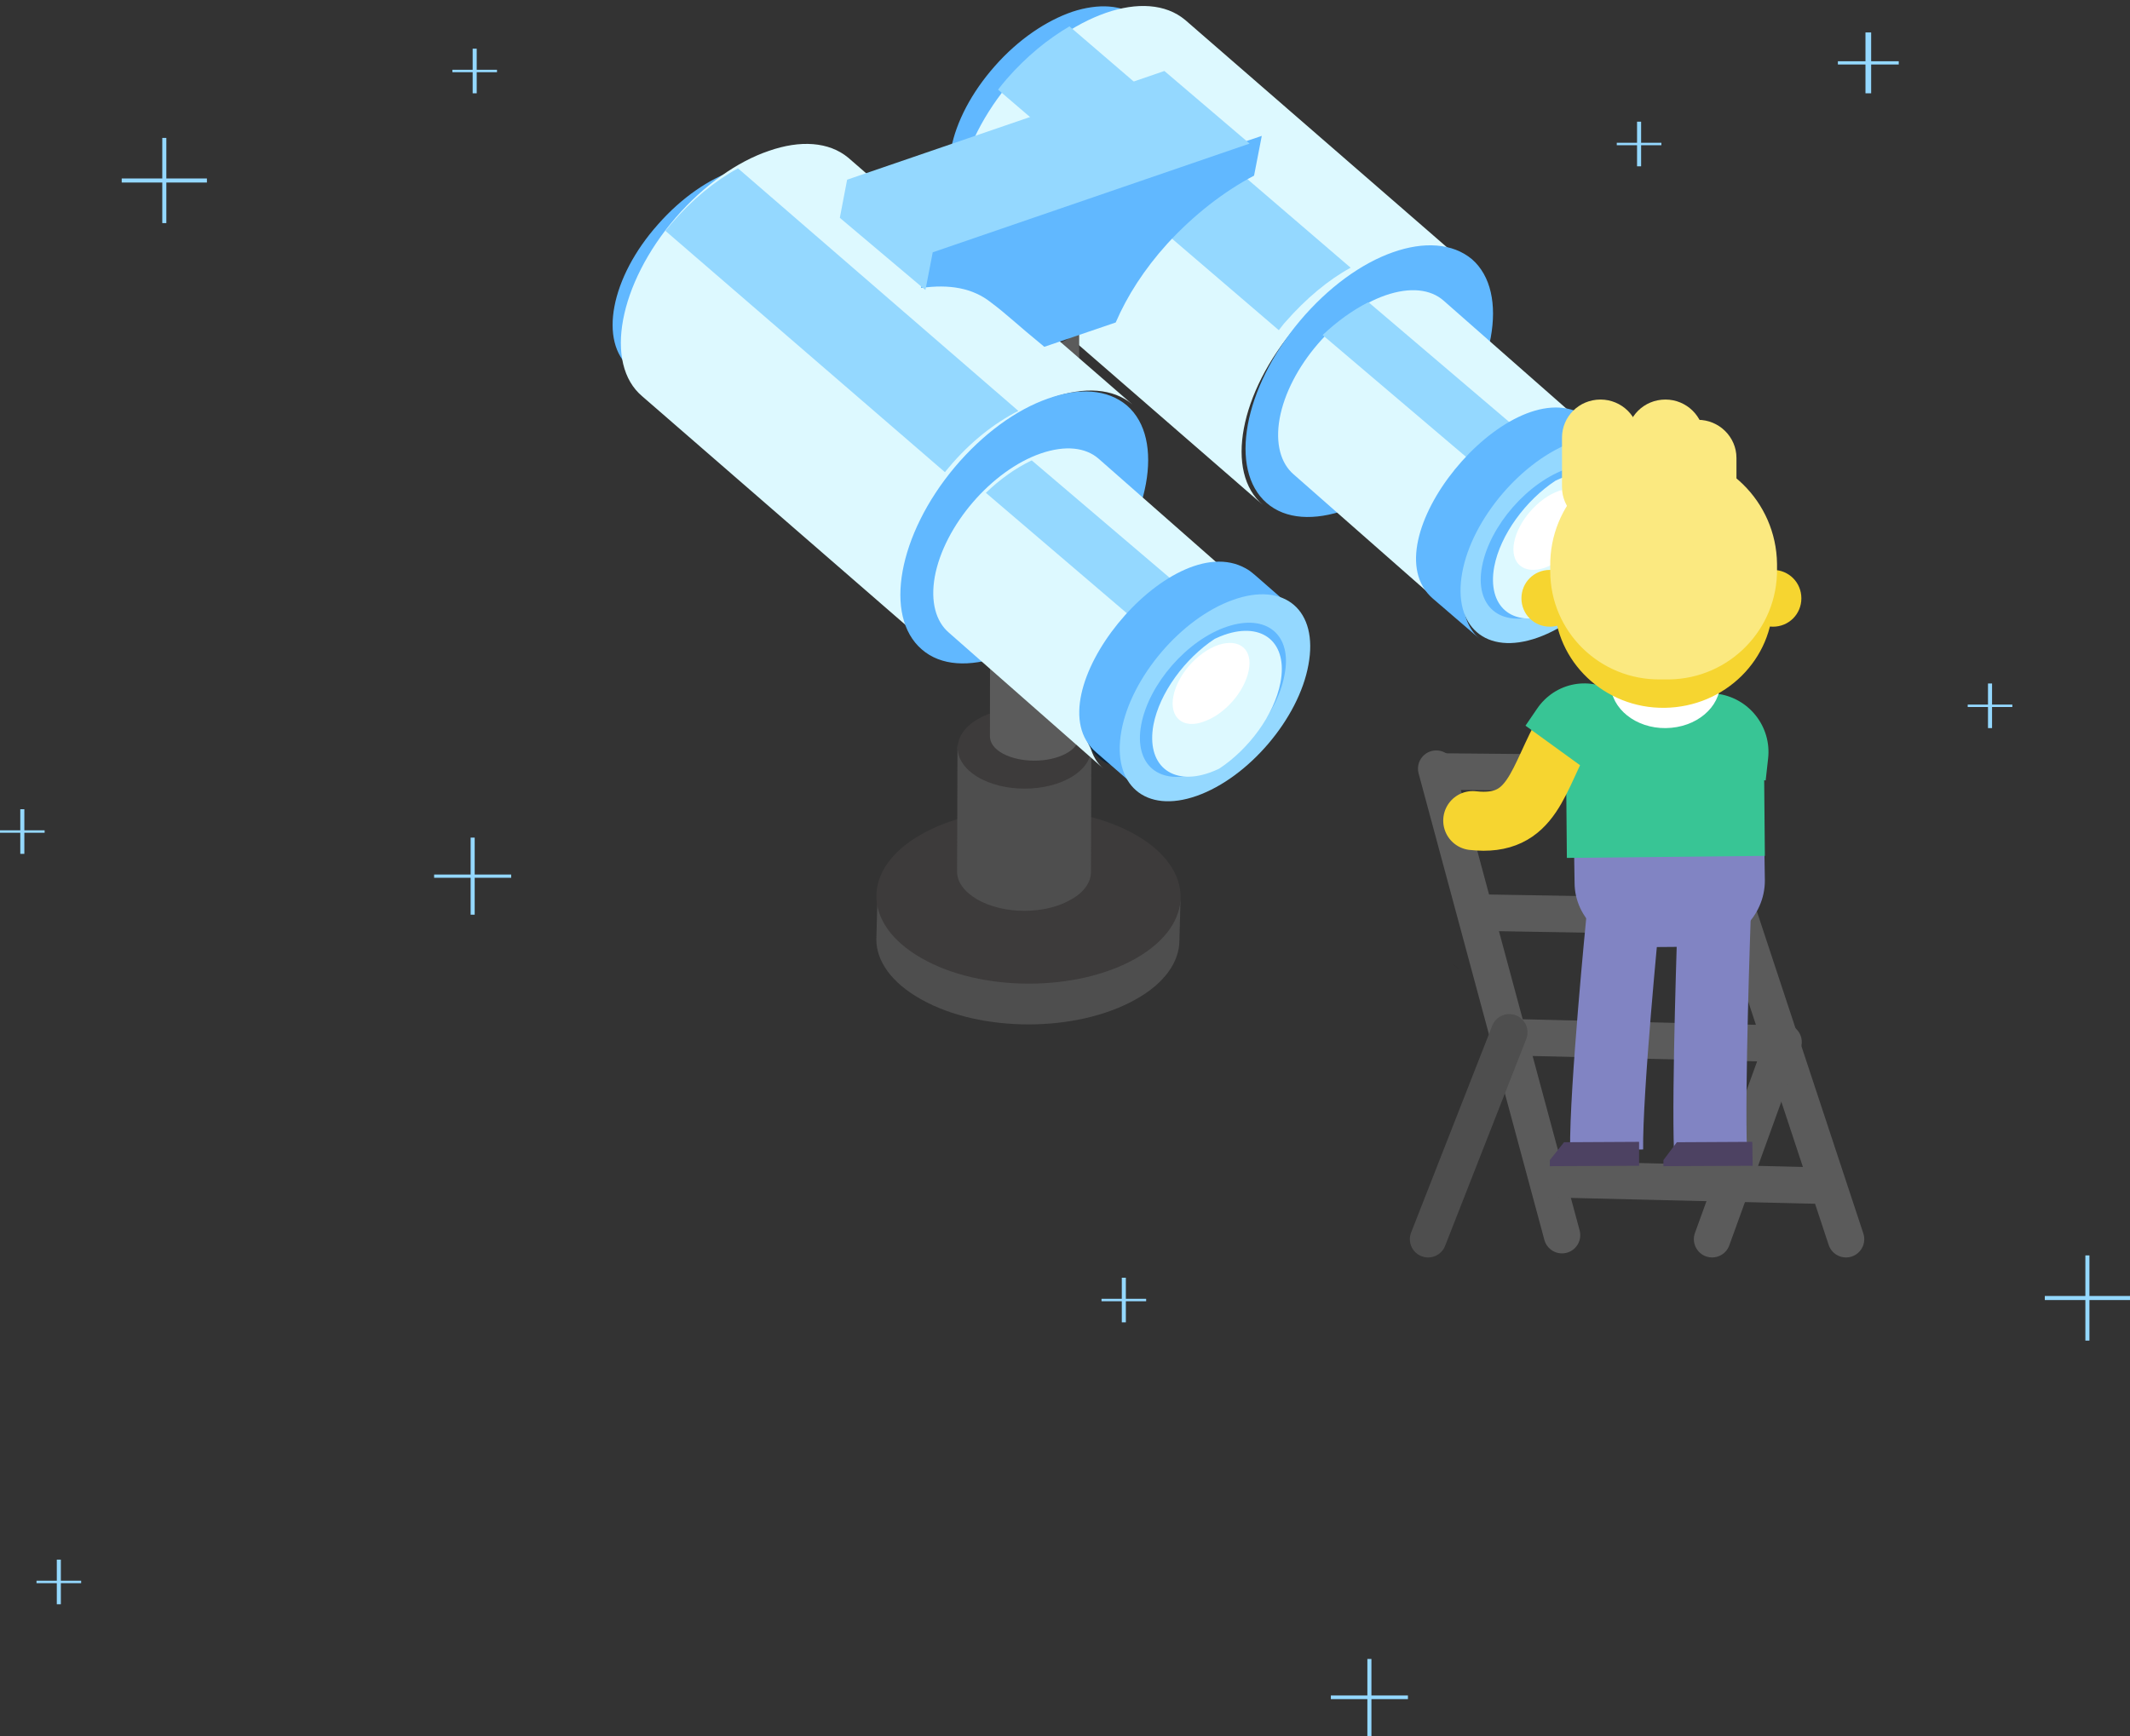 <?xml version="1.0" encoding="utf-8"?>
<!-- Generator: Adobe Illustrator 24.0.3, SVG Export Plug-In . SVG Version: 6.00 Build 0)  -->
<svg version="1.1" id="Layer_1" xmlns="http://www.w3.org/2000/svg" xmlns:xlink="http://www.w3.org/1999/xlink" x="0px" y="0px"
	 viewBox="0 0 525 428" style="enable-background:new 0 0 525 428;" xml:space="preserve">
<rect x="0" y="0" width="525" height="428" fill="#333333" stroke="none"/>
<style type="text/css">
	.st0{fill:#61B8FF;}
	.st1{fill:#DDF9FF;}
	.st2{fill:#94D8FF;}
	.st3{opacity:0.2;enable-background:new    ;}
	.st4{fill:#4E4E4E;}
	.st5{fill:#3D3B3B;}
	.st6{fill:#5B5B5B;}
	.st7{fill:#0B243A;}
	.st8{fill:#FFFFFF;}
	.st9{fill:none;stroke:#5B5B5B;stroke-width:9;stroke-linecap:round;stroke-linejoin:round;}
	.st10{fill:none;stroke:#4E4E4E;stroke-width:9;stroke-linecap:round;stroke-linejoin:round;}
	.st11{fill:none;stroke:#8184C3;stroke-width:18;}
	.st12{fill:#4D4262;}
	.st13{fill:#8184C3;}
	.st14{fill:#38C595;}
	.st15{fill:none;stroke:#F6D530;stroke-width:14.549;stroke-linecap:round;}
	.st16{fill:#F6D530;}
	.st17{fill:#FBE980;}
	.st18{fill-rule:evenodd;clip-rule:evenodd;fill:#94D8FF;}
</style>
<title>Group 3</title>
<g id="Page-1">
	<g id="Screen-Time-Calculator-V2-2" transform="translate(-759, -698)">
		<g id="Group-3" transform="translate(759, 698)">
			<g id="graphics" transform="translate(151, 0)">
				<path id="Path" class="st0" d="M129.6,4.3c-3.9-3.2-9.9-3.5-16.3-1.4c-6.4,2.2-13.3,6.8-19.1,13.4c-11.6,13.1-14.8,29-6.8,35.5
					l4.4,3.7C83.9,49,87,33.1,98.6,20c5.8-6.5,12.7-11.2,19.1-13.4c6.4-2.2,12.3-1.9,16.3,1.4L129.6,4.3z"/>
				<path id="Path_1_" class="st0" d="M116.3,6.9c6.4-2.2,12.3-1.9,16.3,1.4c7.9,6.6,4.8,22.8-6.8,36.2
					c-5.8,6.7-12.7,11.4-19.2,13.6c-6.4,2.2-12.3,1.9-16.3-1.4c-7.9-6.6-4.8-22.8,6.8-36.2C103.1,13.9,109.9,9.2,116.3,6.9z"/>
				<path id="Path_2_" class="st1" d="M98.5,19.7c7-8.1,15.3-13.8,23-16.5c7.7-2.7,14.8-2.3,19.6,1.7l70,60.8
					c-4.7-4-11.9-4.4-19.6-1.7c-7.7,2.7-15.9,8.4-23,16.5c-14,16.3-17.7,36-8.2,44L90.3,63.7C80.8,55.6,84.5,36,98.5,19.7z"/>
				<path id="Path_3_" class="st0" d="M192.3,62.2c-7.7,2.7-15.9,8.6-22.9,16.9c-13.9,16.6-17.6,36.7-8.2,44.9
					c4.7,4.1,11.8,4.4,19.5,1.7c7.7-2.7,15.9-8.6,22.9-16.9c13.9-16.6,17.6-36.7,8.2-44.9C207,59.9,199.9,59.5,192.3,62.2z"/>
				<path id="Path_4_" class="st1" d="M190.5,72.8c6.1-2.1,11.1-1.5,14.3,1.3l38.2,33.6c-3.2-2.8-8.2-3.4-14.3-1.3
					c-12.1,4.2-23.8,17.9-26.1,30.4c-1.1,6.2,0.2,11,3.4,13.7l-38.2-33.6c-3.1-2.7-4.5-7.5-3.4-13.7C166.7,90.6,178.4,77,190.5,72.8
					z"/>
				<path id="Path_5_" class="st2" d="M186.3,74.5c-4,2-7.8,4.8-11.3,8.1l39.9,33.9c3.4-3.3,7.2-6.2,11.1-8.2L186.3,74.5z"/>
				<path id="Path_6_" class="st2" d="M112.6,6.5c-5.3,3.1-10.6,7.4-15.4,12.9c-0.8,0.9-1.5,1.8-2.2,2.7l69.2,59.3
					c0.6-0.7,1.1-1.5,1.7-2.1c5-5.7,10.5-10.3,16-13.3L112.6,6.5z"/>
				<path id="Path_7_" class="st3" d="M207,237.7c0.7,0.4,1.4,0.9,2,1.7C208.4,238.6,207.7,238,207,237.7z"/>
				<path id="Path_8_" class="st4" d="M140,220.7l-0.3,11.1c0,5.3-3.6,10.6-10.8,14.6c-14.6,8.2-38.2,8.2-52.8,0
					c-7.4-4.1-11.1-9.5-11.1-14.8l0.3-11.1c0,5.3,3.7,10.7,11.1,14.8c14.6,8.1,38.3,8.1,52.8,0C136.4,231.2,140,226,140,220.7z"/>
				<path id="Path_9_" class="st5" d="M128.9,205.8c14.7,8.4,14.8,22,0.2,30.4c-14.6,8.4-38.4,8.4-53,0c-14.7-8.4-14.8-22-0.2-30.4
					C90.5,197.4,114.2,197.4,128.9,205.8z"/>
				<path id="Path_10_" class="st4" d="M118,183.6l-0.1,31.4c0,2.4-1.6,4.9-4.8,6.7c-6.4,3.8-16.8,3.8-23.3,0
					c-3.2-1.9-4.9-4.3-4.9-6.8l0.1-31.4c0,2.5,1.6,4.9,4.9,6.8c6.4,3.7,16.8,3.7,23.3,0C116.4,188.4,118,186,118,183.6z"/>
				<path id="Path_11_" class="st5" d="M113.1,177.4c6.4,3.9,6.5,10.2,0.1,14.1c-6.4,3.9-16.9,3.9-23.3,0
					c-6.4-3.9-6.5-10.2-0.1-14.1C96.3,173.5,106.7,173.5,113.1,177.4z"/>
				<path id="Path_12_" class="st6" d="M115,79.6l-0.1,102c0,1.6-1.1,3.1-3.2,4.2c-4.3,2.3-11.2,2.3-15.5,0
					c-2.2-1.2-3.2-2.7-3.2-4.3l0.1-102c0,1.6,1.1,3.1,3.2,4.3c4.3,2.3,11.2,2.3,15.5,0C113.9,82.6,115,81.1,115,79.6z"/>
				<path id="Path_13_" class="st4" d="M112.8,73.3c4.3,2.3,4.3,6.2,0.1,8.5c-4.3,2.3-11.2,2.3-15.6,0c-4.3-2.3-4.3-6.2-0.1-8.5
					S108.5,70.9,112.8,73.3z"/>
				<path id="Path_14_" class="st7" d="M228.4,104.8c-12.5,4.3-24.5,18.2-27,31.1c-2.4,12.8,5.8,19.7,18.2,15.4
					c12.4-4.3,24.5-18.2,27-31.1C249,107.4,240.9,100.5,228.4,104.8z"/>
				<path id="Path_15_" class="st0" d="M239,102.1c1.6,0.9,1.2,0.7,13,11c-11.3-9.7-38,9.1-41.9,30.1c-1.2,6.5,0.2,11.4,3.5,14.2
					l-11.4-9.8C186.1,133.7,220.4,91.7,239,102.1z"/>
				<path id="Path_16_" class="st2" d="M236.9,108.9c-12.7,4.5-25.1,19-27.5,32.3c-2.4,13.3,5.9,20.5,18.6,16
					c12.7-4.5,25.1-19,27.5-32.3C258,111.5,249.7,104.3,236.9,108.9z"/>
				<path id="Path_17_" class="st0" d="M235.4,115.5c-9.8,3.3-19.2,14.1-21.1,24.1c-1.9,9.9,4.5,15.3,14.3,11.9
					c9.8-3.3,19.2-14.1,21-24.1C251.6,117.5,245.2,112.2,235.4,115.5z"/>
				<path id="Path_18_" class="st1" d="M217.3,139.7c1.5-7.9,7.8-16.4,15.1-21.2c0.8-0.4,1.6-0.7,2.4-1c9.5-3.3,15.7,2,13.8,11.8
					c-1.5,7.9-7.8,16.4-15.1,21.2c-0.8,0.4-1.6,0.7-2.4,1C221.7,154.8,215.5,149.5,217.3,139.7z"/>
				<path id="Path_19_" class="st8" d="M233.3,121c-5.2,1.8-10.1,7.5-11.1,12.7c-1,5.2,2.4,8,7.5,6.3c5.2-1.8,10.1-7.5,11.1-12.7
					C241.8,122.1,238.5,119.3,233.3,121z"/>
				<path id="Path_20_" class="st0" d="M46.6,43.3c-3.9-3.2-9.9-3.5-16.3-1.4S17,48.7,11.2,55.3c-11.7,13.1-14.7,29-6.8,35.5
					l4.4,3.7C0.9,88,4,72.1,15.6,59c5.8-6.5,12.7-11.2,19.1-13.4S47.1,43.7,51,47L46.6,43.3z"/>
				<path id="Path_21_" class="st0" d="M34.3,42.9c6.4-2.2,12.3-1.9,16.3,1.4c7.9,6.6,4.8,22.8-6.8,36.2
					C38,87.1,31.1,91.9,24.7,94.1c-6.4,2.2-12.3,1.9-16.3-1.4c-7.9-6.6-4.8-22.8,6.8-36.2C21.1,49.8,27.9,45.1,34.3,42.9z"/>
				<path id="Path_22_" class="st1" d="M15.5,53.7c7-8.1,15.3-13.9,23-16.5c7.7-2.7,14.8-2.3,19.6,1.7l70,60.8
					c-4.7-4-11.9-4.4-19.6-1.7c-7.7,2.7-15.9,8.4-23,16.5c-14.1,16.3-17.7,36-8.2,44l-70-60.8C-2.2,89.7,1.5,70,15.5,53.7z"/>
				<path id="Path_23_" class="st0" d="M107.2,98.3c-7.7,2.7-15.9,8.6-22.9,16.9c-13.9,16.6-17.6,36.7-8.1,44.9
					c4.7,4.1,11.8,4.4,19.5,1.7c7.7-2.7,15.9-8.6,22.9-16.9c13.9-16.6,17.6-36.7,8.2-44.9C122,95.9,114.9,95.5,107.2,98.3z"/>
				<path id="Path_24_" class="st1" d="M105.5,111.8c6.1-2.1,11.1-1.5,14.3,1.3l38.2,33.6c-3.2-2.8-8.2-3.4-14.3-1.3
					c-12.1,4.2-23.8,17.9-26.1,30.4c-1.1,6.2,0.2,11,3.4,13.7l-38.2-33.6c-3.1-2.7-4.5-7.5-3.4-13.7
					C81.7,129.6,93.4,116,105.5,111.8z"/>
				<path id="Path_25_" class="st2" d="M103.3,113.5c-4,1.9-7.9,4.7-11.3,8l39.8,34c3.3-3.3,7.2-6.2,11.2-8.2L103.3,113.5z"/>
				<path id="Path_26_" class="st2" d="M30.9,41.5c-5.7,3.1-11.3,7.7-16.4,13.6c-0.5,0.6-1,1.2-1.5,1.8l68.9,59.5
					c0.3-0.4,0.7-0.8,1-1.2c5.2-6.2,11.2-10.9,17.1-13.9L30.9,41.5z"/>
				<path id="Path_27_" class="st7" d="M143.4,141.8c-12.5,4.3-24.5,18.2-27,31c-2.4,12.8,5.8,19.7,18.2,15.4
					c12.4-4.3,24.5-18.2,27-31C164,144.4,155.8,137.4,143.4,141.8z"/>
				<path id="Path_28_" class="st0" d="M156,140.1c1.6,0.9,1.2,0.7,13,11c-11.3-9.7-38,9.1-41.9,30.1c-1.2,6.5,0.2,11.4,3.5,14.2
					l-11.4-9.9C103.1,171.7,137.3,129.7,156,140.1z"/>
				<path id="Path_29_" class="st2" d="M152.9,147.9c-12.7,4.5-25.1,19-27.5,32.3c-2.4,13.3,5.9,20.5,18.6,16
					c12.7-4.5,25.1-19,27.5-32.3C174,150.5,165.7,143.3,152.9,147.9z"/>
				<path id="Path_30_" class="st0" d="M151.4,154.5c-9.8,3.3-19.2,14.1-21.1,24.1s4.5,15.3,14.3,11.9c9.8-3.3,19.2-14.1,21-24.1
					C167.6,156.5,161.2,151.2,151.4,154.5z"/>
				<path id="Path_31_" class="st1" d="M133.3,178.7c1.5-7.9,7.8-16.4,15.1-21.2c0.8-0.4,1.6-0.7,2.4-1c9.5-3.3,15.7,2,13.8,11.8
					c-1.5,7.9-7.8,16.4-15.1,21.2c-0.8,0.4-1.6,0.7-2.4,1C137.7,193.8,131.5,188.5,133.3,178.7z"/>
				<path id="Path_32_" class="st8" d="M149.3,159c-5.2,1.8-10.1,7.4-11.1,12.7c-1,5.2,2.4,8.1,7.5,6.2c5.2-1.8,10.1-7.4,11.1-12.7
					C157.8,160.1,154.5,157.3,149.3,159z"/>
				<path id="Path_33_" class="st0" d="M160,33.5l-1.9,9.8c-7.4,3.9-14.8,9.6-21.4,16.8C131,66.4,126.8,73,124,79.5l-17.6,6
					c-7.2-5.9-9.1-7.9-13.1-10.9C88.8,71,83,70,76,71l1.9-9.7L160,33.5z"/>
				<polygon id="Path_34_" class="st2" points="157,35.4 136,17.5 57.8,44.3 56,53.7 77.1,71.5 78.9,62.2 				"/>
				<line id="Path_35_" class="st9" x1="203" y1="189.5" x2="234" y2="304.5"/>
				<line id="Path_36_" class="st9" x1="304" y1="305.5" x2="266" y2="190.5"/>
				<line id="Path_37_" class="st9" x1="267" y1="190.8" x2="204" y2="190.2"/>
				<line id="Path_38_" class="st9" x1="274" y1="226" x2="214.5" y2="225"/>
				<line id="Path_39_" class="st9" x1="288" y1="257.3" x2="221" y2="255.7"/>
				<line id="Path_40_" class="st9" x1="298" y1="292.3" x2="231" y2="290.7"/>
				<line id="Path_41_" class="st10" x1="221" y1="254.5" x2="201" y2="305.5"/>
				<line id="Path_42_" class="st9" x1="271" y1="305.5" x2="288.6" y2="256.9"/>
				<path id="Path_43_" class="st11" d="M271.5,226.5c0,0-1.5,42.5-0.9,57"/>
				<path id="Path_44_" class="st11" d="M249,226.5c0,0-4.2,42.4-4,57"/>
				<polygon id="Path_45_" class="st12" points="231,286 234.5,281.6 253,281.5 253,287.4 231,287.5 				"/>
				<polygon id="Path_46_" class="st12" points="259,286 262.3,281.6 280.9,281.5 281,287.4 259,287.5 				"/>
				<path id="Path_47_" class="st13" d="M254.6,233.5l12.2-0.1c9.6-0.1,17.2-7.4,17.2-16.3l-0.1-6.6L237,211l0.1,6.6
					C237.1,226.5,245,233.6,254.6,233.5z"/>
				<path id="Path_48_" class="st14" d="M264.8,170.5l-11.3,0.1c-10.3,0.1-18.6,8.3-18.5,18.3l0.2,22.6L284,211l-0.2-22.6
					C283.6,178.4,275.1,170.4,264.8,170.5z"/>
				<path id="Path_49_" class="st15" d="M235,179.5c-7.2,12.4-7.9,24.5-23,22.8"/>
				<path id="Path_50_" class="st14" d="M241,190.5l-16-11.6l2.8-4.1c4.5-6.7,13.4-8.3,19.8-3.7l4.4,3.2L241,190.5z"/>
				<path id="Path_51_" class="st14" d="M265,190.4l2.1-19.9l4.9,0.5c8,0.9,13.7,8.1,12.8,16l-0.6,5.4L265,190.4z"/>
				<path id="Path_52_" class="st8" d="M259.6,179.5c7.5-0.1,13.4-5.1,13.4-11.2c-0.1-6.1-6.2-10.9-13.6-10.8
					c-7.5,0.1-13.4,5.1-13.4,11.2C246.1,174.7,252.2,179.6,259.6,179.5z"/>
				<path id="Path_53_" class="st16" d="M286,154.5c3.9,0,7-3.1,7-7c0-3.9-3.1-7-7-7c-3.9,0-7,3.1-7,7
					C279,151.4,282.1,154.5,286,154.5z"/>
				<path id="Path_54_" class="st16" d="M259.3,174.5c14.9-0.2,26.8-12,26.7-26.4l-0.1-8.7c-0.2-14.4-12.3-26-27.2-25.9
					c-14.9,0.2-26.8,12-26.7,26.4l0.1,8.7C232.3,163.1,244.5,174.7,259.3,174.5z"/>
				<path id="Path_55_" class="st16" d="M231,154.5c3.9,0,7-3.1,7-7c0-3.9-3.1-7-7-7c-3.9,0-7,3.1-7,7
					C224,151.4,227.1,154.5,231,154.5z"/>
				<path id="Path_56_" class="st17" d="M258.3,167.5h2.1c14.9-0.2,26.8-12.4,26.6-27.3V139c-0.2-15.4-12.8-27.7-28.1-27.5h-0.3
					c-15.4,0.2-27.7,12.8-27.5,28.1v1.2C231.1,155.7,243.3,167.7,258.3,167.5z"/>
				<path id="Path_57_" class="st17" d="M267.5,103.5c5.2,0,9.5,4.2,9.5,9.4v12.2c0,5.2-4.2,9.4-9.5,9.4c-5.2,0-9.5-4.2-9.5-9.4
					v-12.2C258.1,107.7,262.3,103.5,267.5,103.5z"/>
				<path id="Path_58_" class="st17" d="M259.5,98.5c5.2,0,9.5,4.2,9.5,9.4v12.2c0,5.2-4.2,9.4-9.5,9.4c-5.2,0-9.5-4.2-9.5-9.4
					v-12.2C250,102.7,254.2,98.5,259.5,98.5z"/>
				<path id="Path_59_" class="st17" d="M243.5,98.5c5.2,0,9.5,4.2,9.5,9.4v12.2c0,5.2-4.2,9.4-9.5,9.4c-5.2,0-9.5-4.2-9.5-9.4
					v-12.2C234,102.7,238.2,98.5,243.5,98.5z"/>
			</g>
			<g id="Group" transform="translate(77, 265)">
				<rect id="Rectangle" x="39" y="-58.5" class="st18" width="1" height="19"/>
				<polygon id="Rectangle-Copy-4" class="st18" points="49,-49.4 49,-48.6 30,-48.6 30,-49.4 				"/>
			</g>
			<g id="Group-Copy" transform="translate(229.327, 339.287)">
				<rect id="Rectangle_1_" x="107.7" y="69.7" class="st18" width="1" height="19"/>
				<polygon id="Rectangle-Copy-4_1_" class="st18" points="117.7,78.7 117.7,79.6 98.7,79.6 98.7,78.7 				"/>
			</g>
			<g id="Group-Copy-5" transform="translate(0, 198)">
				<rect id="Rectangle_2_" x="5" y="1.5" class="st18" width="1" height="11"/>
				<polygon id="Rectangle-Copy-4_2_" class="st18" points="11,6.7 11,7.3 0,7.3 0,6.7 				"/>
			</g>
			<g id="Group-Copy-5_3_" transform="translate(0, 198)">
				<rect id="Rectangle_11_" x="116.5" y="-186" class="st18" width="1" height="11"/>
				<polygon id="Rectangle-Copy-4_11_" class="st18" points="122.5,-180.8 122.5,-180.2 111.5,-180.2 111.5,-180.8 				"/>
			</g>
			<g id="Group-Copy-5_1_" transform="translate(0, 198)">
				<rect id="Rectangle_9_" x="459.8" y="-190" class="st18" width="1.4" height="15"/>
				<polygon id="Rectangle-Copy-4_9_" class="st18" points="468,-182.9 468,-182.1 453,-182.1 453,-182.9 				"/>
			</g>
			<g id="Group-Copy-5_2_" transform="translate(0, 198)">
				<rect id="Rectangle_10_" x="276.5" y="117" class="st18" width="1" height="11"/>
				<polygon id="Rectangle-Copy-4_10_" class="st18" points="282.5,122.2 282.5,122.8 271.5,122.8 271.5,122.2 				"/>
			</g>
			<g id="Group-Copy-5_4_" transform="translate(0, 198)">
				<rect id="Rectangle_12_" x="403.5" y="-168" class="st18" width="1" height="11"/>
				<polygon id="Rectangle-Copy-4_12_" class="st18" points="409.5,-162.8 409.5,-162.2 398.5,-162.2 398.5,-162.8 				"/>
			</g>
			<g id="Group-Copy-2" transform="translate(475, 177)">
				<rect id="Rectangle_3_" x="15" y="-8.5" class="st18" width="1" height="11"/>
				<polygon id="Rectangle-Copy-4_3_" class="st18" points="21,-3.3 21,-2.7 10,-2.7 10,-3.3 				"/>
			</g>
			<g id="Group-Copy-6" transform="translate(39, 318)">
				<rect id="Rectangle_4_" x="-25" y="66.5" class="st18" width="1" height="11"/>
				<polygon id="Rectangle-Copy-4_4_" class="st18" points="-19,71.7 -19,72.3 -30,72.3 -30,71.7 				"/>
			</g>
			<g id="Group-Copy-3_1_" transform="translate(76, 156)">
				<rect id="Rectangle_8_" x="-36" y="-122" class="st18" width="1" height="21"/>
				<rect id="Rectangle-Copy-4_8_" x="-46" y="-112" class="st18" width="21" height="1"/>
			</g>
			<g id="Group-Copy-4" transform="translate(504, 308)">
				<rect id="Rectangle_6_" x="10" y="1.5" class="st18" width="1" height="21"/>
				<rect id="Rectangle-Copy-4_6_" y="11.5" class="st18" width="21" height="1"/>
			</g>
		</g>
	</g>
</g>
</svg>
